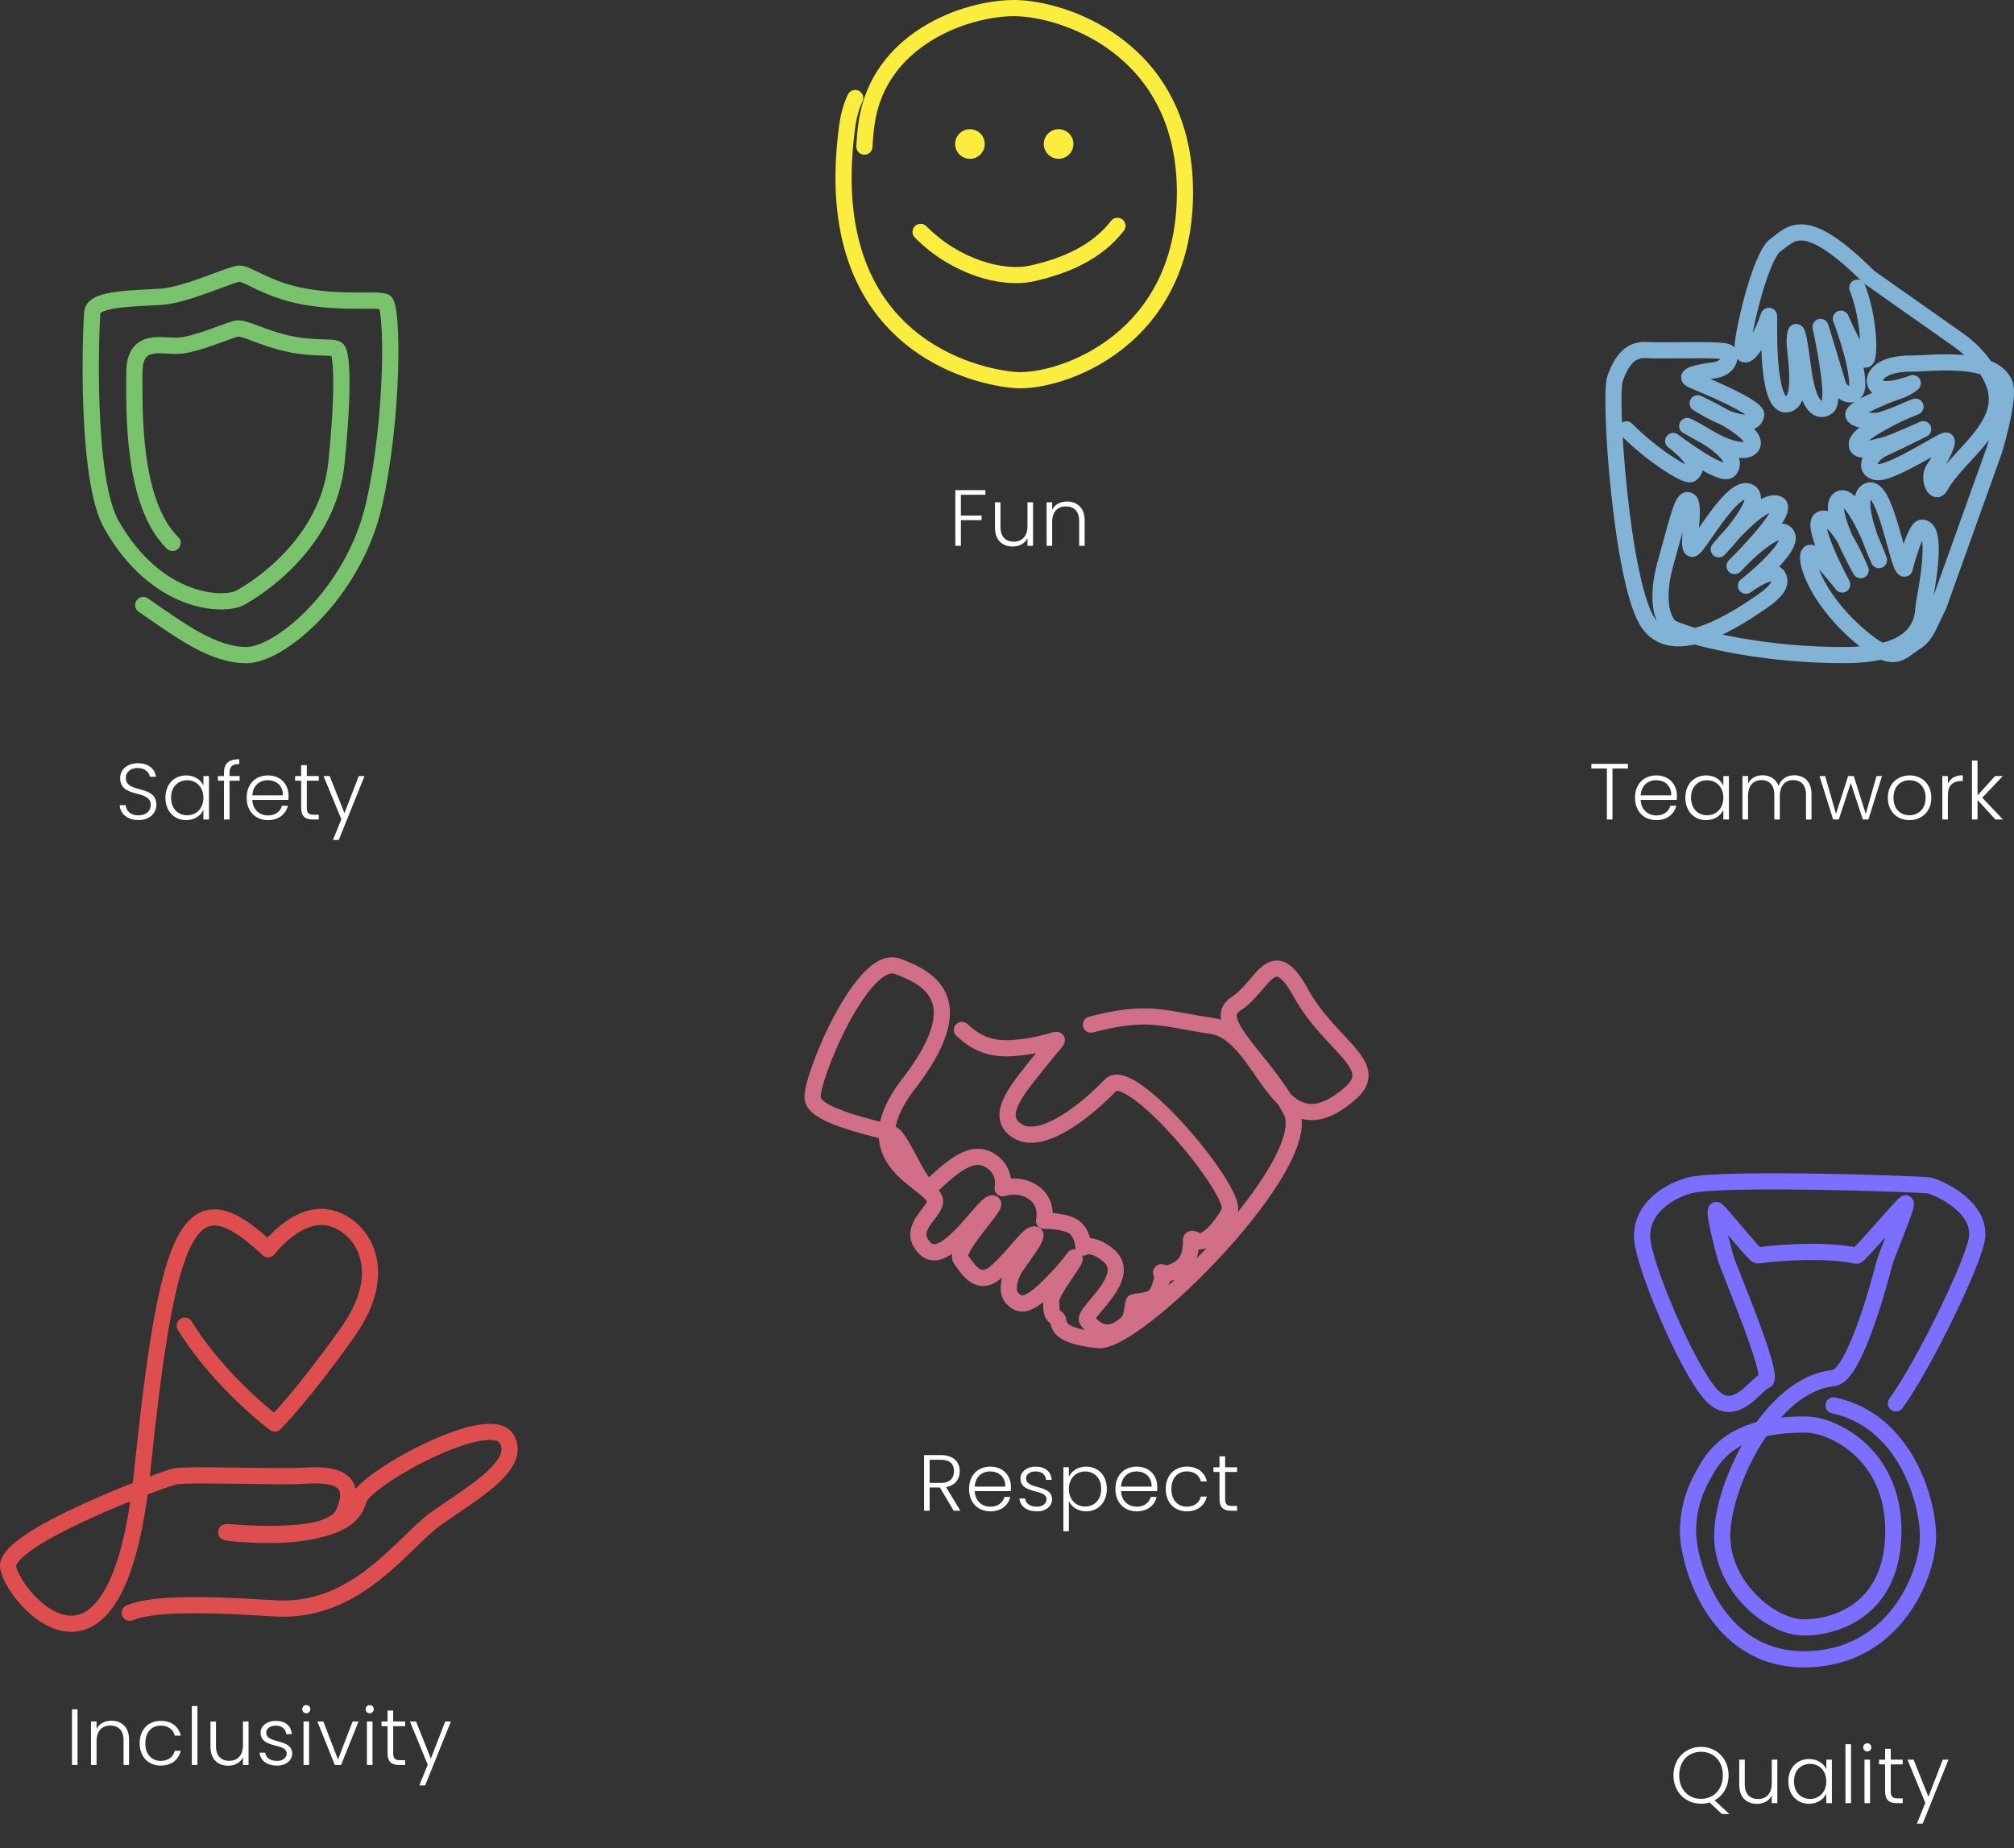 <?xml version="1.0" encoding="UTF-8"?><svg id="Layer_2" xmlns="http://www.w3.org/2000/svg" viewBox="0 0 303.409 278.417"><rect x="0" y="0" width="303.409" height="278.417" fill="#333333" stroke="none"/><g id="Content"><g id="Layer_31"><path d="M144.915,155.168c1.953,1.805,4.059,2.997,7.695,2.726,7.272-.546,8.141-3.134,4.553,1.363-3.584,4.494-7.665,8.854-3.833,11.171,3.833,2.317,10.878-3.677,13.968-6.949,3.09-3.268,19.405,16.348,17.923,19.07-1.482,2.726-3.833,5.04-4.943,4.36-1.11-.68-.832.119-.832.119,0,0,.045,2.28-1.051,3.439-1.099,1.159-2.644,1.601-3.246,1.259-.602-.342.201.68-.045,1.006-.249.323-.435,2.522-1.823,2.964-1.389.442-2.44.327-2.533.557-.093.227-.186,2.425-.958,3.071s-3.313,3.049-5.99-.379c-.888-1.136,7.298-6.629,3.068-9.923-2.533-1.976-3.647-1.088-3.647-1.088,0,0-.063-2.317-1.608-3.201-1.545-.884-4.327-.817-4.327-.817,0,0,.68-2.655-1.545-4.223-2.225-1.567-4.698-.68-4.698-.68,0,0,.62-2.522-1.731-4.085-2.347-1.567-4.754-.308-8.961,3.747-1.482,1.43-4.263-7.153-6.057-7.899-1.794-.75-11.435-2.451-11.866-5.244-.431-2.804,7.48-21.874,12.735-19.969,5.255,1.909,11.186,5.448,1.731,17.711-9.455,12.259,4.516,14.84,3.955,17.915-.308,1.705-4.39,4.085-1.422,6.949,2.967,2.86,8.631-6.674,10.031-6.856,1.404-.182-5.872,6.878-4.717,8.423,1.155,1.545,2.704,4.412,5.608,1.686,2.904-2.726,4.527-5.467,5.5-5.433.973.033-2.845,4.616-3.309,5.738-.464,1.125-1.051,2.93.048,3.985,1.096,1.055,2.225,1.344,5.838-2.317,3.617-3.662,3.29-4.256,3.476-3.799.186.461-3.599,5.006-3.554,6.403.048,1.396-.026,2.087.81,2.566.836.475-1.032,2.577,6.284,3.361,5.768.616,33.131-26.784,29.049-34.55-4.081-7.766-12.363-13.537-8.282-16.125,4.081-2.589,5.441-9.537,9.767-1.634,4.327,7.903,12.237,10.867,7.539,15.037-11.26,10.001-12.768-8.891-21.013-10.079-7.272-1.051-9.37-2.481-18.153-.186" style="fill:none; stroke:#d16f88; stroke-linecap:round; stroke-linejoin:round; stroke-width:2.436px;"/></g><g id="Layer_32"><path d="M279.802,43.341c1.82,4.535,1.953,10.751,1.255,10.837-1.044.126-3.729-6.165-3.729-6.165,0,0,2.47,6.354,2.47,9.946,0,2.459-2.499,1.393-2.904-.011-.405-1.404-2.629-8.69-2.629-8.69,0,0,2.459,10.889,1.058,12.01-.75.602-2.796,1.266-3.703-5.89-.906-7.153-1.166-5.563-1.252-4.141-.082,1.422,1.363,8.516-.761,9.548-3.354,1.63-3.094-10.551-3.086-12.337.007-1.786.019-.613-1.044,1.59-1.058,2.206-2.648,4.39-2.952,2.852-.308-1.541,2.592-14.306,4.951-15.962,2.358-1.656,4.245-4.999,14.079,4.802l13.537,9.533c1.575,1.107,2.971,2.507,4.07,4.171,1.337,2.017,2.225,4.185,1.27,6.952-1.382,4.015-6.31,7.457-8.137,10.907-.758,1.43-1.935-1.274-.995-2.626.943-1.352,2.522-4.412,1.801-4.308-.72.104-8.375,5.162-10.454,4.761-2.076-.405-.776-2.733.973-3.517s6.109-2.945,6.109-2.945c0,0-4.984,2.291-6.165,2.499-1.177.204-3.911,1.315-3.836-.282.074-1.597,5.723-4.223,6.677-4.698.954-.472,2.169-.91,2.169-.91,0,0-4.215,1.838-5.459,2.076s-3.985-.093-3.907-.932c.078-.839,4.802-2.845,6.525-3.402,1.723-.561,2.429-1.289,2.429-1.289,0,0-4.999,2.005-5.66.015-.364-1.096.954-2.971,5.303-2.956,3.153.011,12.27-1.304,14.179,2.964.587,1.311-.134,5.166-1.482,9.912l-8.423,23.508c-1.53,3.123-1.901,4.564-3.469,5.56-2.451,1.556-3.238,3.658-8.787-1.211-6.551-5.753-8.118-11.736-7.197-12.204.921-.464,4.902,4.75,4.902,4.75,0,0-4.902-9.01-3.227-9.819,2.433-1.174,6.009,7.662,6.009,7.662,0,0-5.742-9.998-2.964-10.815,2.106-.62,5.719,9.296,5.719,9.296,0,0-4.423-9.504-1.541-10.469,2.603-.873,4.453,12.025,5.407,11.75,0,0,1.56-6.154,2.603-6.176,2.644-.059.557,9.964.308,11.498-.253,1.534.438,7.606-11.691,7.702-11.364.089-22.353-2.236-26.442-4.13,0,0-2.908-2.072-.784-9.73,2.124-7.658,2.615-10.09,3.599-9.37.98.72-.572,7.658.49,7.209,1.062-.449,6.061-10.009,8.586-8.527,2.31,1.359-4.661,8.616-4.661,8.616,0,0,6.287-7.799,8.869-6.848,2.217.821-6.495,9.37-6.495,9.37,0,0,6.365-6.889,7.847-4.776,1.337,1.909-6.131,7.747-6.131,7.747,0,0,3.937-2.978,4.824-1.441.494.862.327,1.983-2.615,3.966-2.945,1.983-13.325,9.281-17.169,2.704-3.847-6.585-5.73-33.885-4.746-36.499.98-2.615,2.206-4.416,4.824-4.234,2.615.178,11.609-.271,12.181.36s.082,2.433-2.206,2.704-4.661.81-3.19,1.441,9.975,4.096,9.645,5.314c-.884,3.283-8.828-1.801-8.828-1.801,0,0,9.14,4.145,8.26,6.306-.427,1.047-2.618,1.144-6.299-.928-3.68-2.072-3.569-1.983-3.569-1.983,0,0,8.616,4.059,6.403,6.637-1.092,1.27-8.475-4.356-8.475-4.356,0,0,4.854,3.517,2.67,4.984-.657.442-6.013-2.949-9.712-6.733" style="fill:none; stroke:#80b3d5; stroke-linecap:round; stroke-linejoin:round; stroke-width:2.436px;"/></g><path d="M239.74,115.077h5.506v.695h-2.328v7.688h-.84v-7.688h-2.338v-.695Z" style="fill:#fff;"/><path d="M249.531,123.557c-1.859,0-3.215-1.295-3.215-3.371s1.332-3.369,3.215-3.369c1.918,0,3.094,1.367,3.094,3.034,0,.264,0,.432-.023.659h-5.434c.072,1.535,1.139,2.339,2.363,2.339,1.115,0,1.871-.587,2.109-1.463h.889c-.301,1.235-1.355,2.171-2.998,2.171ZM247.168,119.826h4.605c.035-1.523-1.068-2.291-2.279-2.291-1.188,0-2.23.768-2.326,2.291Z" style="fill:#fff;"/><path d="M257.03,116.817c1.32,0,2.219.707,2.592,1.535v-1.439h.838v6.549h-.838v-1.451c-.385.839-1.297,1.547-2.604,1.547-1.787,0-3.119-1.332-3.119-3.383s1.332-3.357,3.131-3.357ZM257.186,117.548c-1.379,0-2.436.96-2.436,2.626,0,1.655,1.057,2.65,2.436,2.65,1.344,0,2.436-1.007,2.436-2.639s-1.092-2.638-2.436-2.638Z" style="fill:#fff;"/><path d="M272.074,119.719c0-1.451-.756-2.195-1.918-2.195-1.188,0-2.027.792-2.027,2.387v3.551h-.828v-3.742c0-1.451-.768-2.195-1.93-2.195-1.199,0-2.027.792-2.027,2.387v3.551h-.84v-6.549h.84v1.127c.42-.827,1.246-1.247,2.17-1.247,1.092,0,2.027.516,2.424,1.607.359-1.067,1.318-1.607,2.361-1.607,1.451,0,2.604.911,2.604,2.831v3.838h-.828v-3.742Z" style="fill:#fff;"/><path d="M274.108,116.912h.852l1.631,5.697,1.836-5.697h.84l1.811,5.709,1.619-5.709h.828l-2.051,6.549h-.84l-1.811-5.494-1.812,5.494h-.852l-2.051-6.549Z" style="fill:#fff;"/><path d="M287.655,123.557c-1.848,0-3.252-1.295-3.252-3.371s1.439-3.369,3.275-3.369c1.848,0,3.273,1.283,3.273,3.369s-1.451,3.371-3.297,3.371ZM287.655,122.824c1.234,0,2.434-.839,2.434-2.639s-1.176-2.638-2.422-2.638-2.412.839-2.412,2.638,1.152,2.639,2.4,2.639Z" style="fill:#fff;"/><path d="M293.451,123.461h-.84v-6.549h.84v1.163c.359-.804,1.115-1.283,2.242-1.283v.876h-.229c-1.09,0-2.014.491-2.014,2.135v3.658Z" style="fill:#fff;"/><path d="M297.074,114.586h.84v5.252l2.639-2.926h1.176l-3.105,3.262,3.129,3.287h-1.139l-2.699-2.939v2.939h-.84v-8.875Z" style="fill:#fff;"/><g id="Layer_35"><path d="M138.69,34.936c5.24,5.296,12.334,7.234,16.738,6.265,5.032-1.11,9.801-3.16,12.913-7.175" style="fill:none; stroke:#faed3e; stroke-linecap:round; stroke-linejoin:round; stroke-width:2.436px;"/><path d="M128.837,14.766c-.542,1.118-.969,2.525-1.207,4.275-4.497,33.045,19.891,37.821,25.343,38.215,6.67.483,26.038-5.935,25.532-29.113-.461-21.146-18.502-26.925-25.748-26.925s-20.385,4.616-22.201,17.332c-.175,1.222-.282,2.399-.334,3.539" style="fill:none; stroke:#faed3e; stroke-linecap:round; stroke-linejoin:round; stroke-width:2.436px;"/><circle cx="146.121" cy="21.692" r="2.232" style="fill:#faed3e;"/><circle cx="159.48" cy="21.692" r="2.232" style="fill:#faed3e;"/></g><path d="M143.92,73.842h4.533v.695h-3.695v3.131h3.119v.695h-3.119v3.861h-.838v-8.383Z" style="fill:#fff;"/><path d="M155.629,82.225h-.84v-1.15c-.396.827-1.26,1.259-2.23,1.259-1.488,0-2.664-.911-2.664-2.831v-3.825h.828v3.729c0,1.451.791,2.195,1.99,2.195,1.225,0,2.076-.768,2.076-2.363v-3.562h.84v6.548Z" style="fill:#fff;"/><path d="M162.576,78.484c0-1.452-.791-2.194-1.99-2.194-1.225,0-2.076.768-2.076,2.361v3.574h-.838v-6.548h.838v1.115c.42-.815,1.26-1.235,2.232-1.235,1.486,0,2.662.912,2.662,2.83v3.838h-.828v-3.741Z" style="fill:#fff;"/><g id="Layer_33"><path d="M21.578,91.152c5.608,3.862,10.473,7.539,15.561,7.539s16.192-9.396,19.2-22.654c3.008-13.258,2.86-30.045,1.634-30.565-1.226-.483-6.165.26-12.033-.78-5.868-1.04-8.653-3.602-9.99-3.454-1.374.149-7.799,3.157-11.476,3.454-3.677.297-10.25.149-10.547,2.265-.26,2.117-1.114,25.068,2.86,32.087,6.833,12.033,16.935,12.367,19.423,10.993,2.451-1.337,13.258-8.096,14.484-20.389s.668-16.378.149-16.972c-.557-.594-3.268,0-7.39-.891-4.085-.891-6.685-2.563-7.91-2.265-1.226.297-6.016,2.414-8.616,2.563-2.6.149-6.685-1.337-6.685,4.085s-.409,19.572,5.756,25.625" style="fill:none; stroke:#78c36c; stroke-linecap:round; stroke-linejoin:round; stroke-width:2.451px;"/></g><path d="M20.863,123.545c-1.679,0-2.782-.96-2.83-2.243h.888c.071.695.587,1.535,1.942,1.535,1.163,0,1.847-.684,1.847-1.548,0-2.471-4.605-.911-4.605-4.065,0-1.295,1.067-2.243,2.687-2.243,1.596,0,2.555.889,2.699,2.039h-.912c-.096-.588-.659-1.307-1.822-1.318-.983-.013-1.8.527-1.8,1.498,0,2.424,4.605.936,4.605,4.055,0,1.139-.923,2.291-2.698,2.291Z" style="fill:#fff;"/><path d="M28.052,116.817c1.319,0,2.219.707,2.591,1.535v-1.439h.839v6.549h-.839v-1.451c-.384.839-1.296,1.547-2.603,1.547-1.787,0-3.118-1.332-3.118-3.383s1.331-3.357,3.13-3.357ZM28.208,117.548c-1.38,0-2.436.96-2.436,2.626,0,1.655,1.056,2.65,2.436,2.65,1.343,0,2.435-1.007,2.435-2.639s-1.092-2.638-2.435-2.638Z" style="fill:#fff;"/><path d="M33.741,117.619h-.912v-.707h.912v-.456c0-1.403.659-2.075,2.314-2.075v.721c-1.115,0-1.476.407-1.476,1.354v.456h1.523v.707h-1.523v5.842h-.839v-5.842Z" style="fill:#fff;"/><path d="M40.375,123.557c-1.859,0-3.215-1.295-3.215-3.371s1.332-3.369,3.215-3.369c1.919,0,3.094,1.367,3.094,3.034,0,.264,0,.432-.023.659h-5.434c.072,1.535,1.14,2.339,2.363,2.339,1.115,0,1.871-.587,2.11-1.463h.888c-.3,1.235-1.355,2.171-2.998,2.171ZM38.012,119.826h4.605c.036-1.523-1.067-2.291-2.278-2.291-1.188,0-2.23.768-2.327,2.291Z" style="fill:#fff;"/><path d="M45.368,117.619h-.911v-.707h.911v-1.643h.852v1.643h1.799v.707h-1.799v4.066c0,.803.276,1.055,1.031,1.055h.768v.721h-.899c-1.14,0-1.751-.469-1.751-1.775v-4.066Z" style="fill:#fff;"/><path d="M54.054,116.912h.863l-3.886,9.631h-.876l1.271-3.119-2.687-6.512h.924l2.23,5.589,2.159-5.589Z" style="fill:#fff;"/><g id="Layer_36"><path d="M19.553,242.973c3.016-1.24,9.095-1.489,21.833-.668,12.423.798,19.312-9.99,24.389-13.589,5.077-3.595,13.054-8.022,10.517-12.003-2.54-3.981-19.505,5.073-22.001,8.672-.784,1.133.093,6.967-19.583,5.463-4.353-.334,14.807,2.399,17.106-2.997,2.299-5.396-1.994-5.794-5.983-5.53-3.989.267-17.648-.334-19.583.134-1.935.468-25.506,9.192-25.024,13.589.483,4.397,16.296,23.126,20.188-14.254,3.866-37.168,7.012-44.896,18.978-33.573,0,0,4.23-5.612,8.947-4.806,4.713.806,10.035,7.468,3.023,17.325-7.012,9.86-10.971,13.723-10.971,13.723,0,0-8.311-6.224-13.555-14.751" style="fill:none; stroke:#df4e4e; stroke-linecap:round; stroke-linejoin:round; stroke-width:2.436px;"/></g><path d="M10.841,257.514h.839v8.383h-.839v-8.383Z" style="fill:#fff;"/><path d="M18.614,262.155c0-1.452-.792-2.194-1.991-2.194-1.224,0-2.075.768-2.075,2.361v3.574h-.84v-6.548h.84v1.115c.42-.815,1.26-1.235,2.23-1.235,1.487,0,2.663.912,2.663,2.83v3.838h-.827v-3.741Z" style="fill:#fff;"/><path d="M24.219,259.252c1.644,0,2.711.876,3.011,2.231h-.899c-.217-.936-1.008-1.511-2.111-1.511-1.283,0-2.327.875-2.327,2.65s1.044,2.662,2.327,2.662c1.104,0,1.883-.563,2.111-1.523h.899c-.3,1.308-1.367,2.231-3.011,2.231-1.847,0-3.179-1.296-3.179-3.37s1.332-3.371,3.179-3.371Z" style="fill:#fff;"/><path d="M28.9,257.022h.84v8.875h-.84v-8.875Z" style="fill:#fff;"/><path d="M37.442,265.897h-.84v-1.15c-.396.827-1.26,1.259-2.23,1.259-1.487,0-2.663-.911-2.663-2.831v-3.825h.828v3.729c0,1.451.791,2.195,1.99,2.195,1.224,0,2.075-.768,2.075-2.363v-3.562h.84v6.548Z" style="fill:#fff;"/><path d="M41.738,265.993c-1.487,0-2.53-.743-2.638-1.943h.863c.071.72.695,1.235,1.763,1.235.936,0,1.463-.504,1.463-1.127,0-1.619-3.934-.672-3.934-3.131,0-.971.924-1.775,2.303-1.775,1.403,0,2.327.744,2.398,2.004h-.839c-.048-.732-.588-1.283-1.583-1.283-.876,0-1.428.467-1.428,1.043,0,1.775,3.874.828,3.91,3.143,0,1.055-.924,1.835-2.279,1.835Z" style="fill:#fff;"/><path d="M45.532,257.49c0-.36.275-.612.611-.612s.612.252.612.612-.276.623-.612.623-.611-.264-.611-.623ZM45.724,259.349h.84v6.548h-.84v-6.548Z" style="fill:#fff;"/><path d="M48.711,259.349l2.207,5.733,2.207-5.733h.888l-2.627,6.548h-.947l-2.627-6.548h.899Z" style="fill:#fff;"/><path d="M55.084,257.49c0-.36.275-.612.611-.612s.612.252.612.612-.276.623-.612.623-.611-.264-.611-.623ZM55.277,259.349h.839v6.548h-.839v-6.548Z" style="fill:#fff;"/><path d="M58.383,260.057h-.911v-.708h.911v-1.644h.852v1.644h1.799v.708h-1.799v4.065c0,.804.276,1.056,1.031,1.056h.768v.719h-.899c-1.14,0-1.751-.467-1.751-1.774v-4.065Z" style="fill:#fff;"/><path d="M67.07,259.349h.863l-3.886,9.631h-.876l1.271-3.118-2.687-6.513h.924l2.23,5.589,2.159-5.589Z" style="fill:#fff;"/><g id="Layer_34"><path d="M276.226,211.727c10.751,2.288,14.228,14.294,14.228,19.765,0,5.82-5.125,18.491-18.688,18.491s-17.466-14.729-17.466-19.197,1.567-7.368,3.008-9.801c3.588-6.054,10.889-6.377,14.748-6.377s13.177,4.26,13.177,16.01-8.467,14.562-13.47,14.562-12.315-6.18-12.315-13.789,7.19-22.818,16.768-23.776c3.313-.331,7.234-15.672,7.662-17.265.457-1.679,3.617-8.928,3.205-9.069-.26-.093-7.001,7.974-7.394,7.892-4.271-.873-10.395-.616-14.926-.041-.412.052-5.905-6.915-6.195-6.848-.457.108.713,4.757,1.382,7.183.487,1.712,7.513,18.042,6.009,18.536-1.504.498-4.613,6.05-8.215,2.08-3.599-3.97-10.224-19.616-10.358-23.642-.186-4.668,4.431-7.138,7.138-7.855,4.772-1.266,35.032-.201,36.083,0,1.047.201,7.691,2.945,7.253,7.743-.334,3.528-8.122,19.464-12.241,25.102" style="fill:none; stroke:#7c6eff; stroke-linecap:round; stroke-linejoin:round; stroke-width:2.436px;"/></g><path d="M258.298,271.229l2.242,2.063h-1.127l-1.871-1.739c-.408.12-.84.18-1.283.18-2.351,0-4.15-1.763-4.15-4.281,0-2.506,1.8-4.281,4.15-4.281s4.149,1.775,4.149,4.281c0,1.715-.827,3.082-2.11,3.777ZM256.259,271.002c1.858,0,3.286-1.355,3.286-3.551s-1.428-3.538-3.286-3.538-3.286,1.343-3.286,3.538,1.427,3.551,3.286,3.551Z" style="fill:#fff;"/><path d="M267.754,271.649h-.84v-1.15c-.396.827-1.26,1.259-2.23,1.259-1.487,0-2.663-.911-2.663-2.831v-3.825h.828v3.729c0,1.451.791,2.195,1.99,2.195,1.224,0,2.075-.768,2.075-2.363v-3.562h.84v6.548Z" style="fill:#fff;"/><path d="M272.543,265.004c1.319,0,2.219.709,2.591,1.535v-1.438h.839v6.548h-.839v-1.451c-.384.84-1.296,1.548-2.603,1.548-1.787,0-3.118-1.331-3.118-3.382s1.331-3.359,3.13-3.359ZM272.699,265.736c-1.38,0-2.436.959-2.436,2.627,0,1.654,1.056,2.65,2.436,2.65,1.343,0,2.435-1.008,2.435-2.639s-1.092-2.639-2.435-2.639Z" style="fill:#fff;"/><path d="M278.017,262.774h.839v8.875h-.839v-8.875Z" style="fill:#fff;"/><path d="M280.693,263.242c0-.36.275-.612.611-.612s.612.252.612.612-.276.623-.612.623-.611-.264-.611-.623ZM280.884,265.101h.84v6.548h-.84v-6.548Z" style="fill:#fff;"/><path d="M283.992,265.809h-.911v-.708h.911v-1.644h.852v1.644h1.799v.708h-1.799v4.065c0,.804.276,1.056,1.031,1.056h.768v.719h-.899c-1.14,0-1.751-.467-1.751-1.774v-4.065Z" style="fill:#fff;"/><path d="M292.678,265.101h.863l-3.886,9.631h-.876l1.271-3.118-2.687-6.513h.924l2.23,5.589,2.159-5.589Z" style="fill:#fff;"/><path d="M141.729,219.213c1.943,0,2.855,1.055,2.855,2.435,0,1.151-.648,2.123-2.064,2.387l2.16,3.562h-1.008l-2.076-3.502h-1.547v3.502h-.838v-8.383h2.518ZM141.729,219.92h-1.68v3.49h1.691c1.367,0,1.979-.743,1.979-1.763,0-1.056-.574-1.728-1.99-1.728Z" style="fill:#fff;"/><path d="M149.205,227.693c-1.859,0-3.215-1.296-3.215-3.37,0-2.087,1.332-3.371,3.215-3.371,1.918,0,3.094,1.368,3.094,3.035,0,.264,0,.432-.023.66h-5.434c.072,1.535,1.139,2.338,2.363,2.338,1.115,0,1.871-.588,2.109-1.463h.889c-.301,1.235-1.355,2.171-2.998,2.171ZM146.842,223.963h4.605c.035-1.523-1.068-2.291-2.279-2.291-1.188,0-2.23.768-2.326,2.291Z" style="fill:#fff;"/><path d="M156.213,227.693c-1.486,0-2.531-.743-2.639-1.943h.863c.072.72.695,1.235,1.764,1.235.936,0,1.463-.504,1.463-1.127,0-1.619-3.934-.672-3.934-3.131,0-.971.924-1.775,2.303-1.775,1.402,0,2.326.744,2.398,2.004h-.84c-.047-.732-.588-1.283-1.582-1.283-.877,0-1.428.467-1.428,1.043,0,1.775,3.873.828,3.91,3.143,0,1.055-.924,1.835-2.279,1.835Z" style="fill:#fff;"/><path d="M163.627,220.951c1.787,0,3.119,1.309,3.119,3.359s-1.332,3.382-3.119,3.382c-1.307,0-2.219-.72-2.602-1.535v4.533h-.828v-9.643h.828v1.438c.383-.826,1.295-1.535,2.602-1.535ZM163.459,221.684c-1.33,0-2.434,1.008-2.434,2.639s1.104,2.639,2.434,2.639c1.379,0,2.436-.996,2.436-2.65,0-1.668-1.057-2.627-2.436-2.627Z" style="fill:#fff;"/><path d="M171.248,227.693c-1.859,0-3.213-1.296-3.213-3.37,0-2.087,1.33-3.371,3.213-3.371,1.92,0,3.094,1.368,3.094,3.035,0,.264,0,.432-.023.66h-5.434c.072,1.535,1.141,2.338,2.363,2.338,1.115,0,1.871-.588,2.111-1.463h.887c-.299,1.235-1.355,2.171-2.998,2.171ZM168.885,223.963h4.605c.037-1.523-1.066-2.291-2.277-2.291-1.188,0-2.23.768-2.328,2.291Z" style="fill:#fff;"/><path d="M178.797,220.951c1.643,0,2.711.876,3.01,2.231h-.898c-.217-.936-1.008-1.511-2.111-1.511-1.283,0-2.328.875-2.328,2.65s1.045,2.662,2.328,2.662c1.104,0,1.883-.563,2.111-1.523h.898c-.299,1.308-1.367,2.231-3.01,2.231-1.848,0-3.178-1.296-3.178-3.37s1.33-3.371,3.178-3.371Z" style="fill:#fff;"/><path d="M183.717,221.756h-.91v-.708h.91v-1.644h.852v1.644h1.799v.708h-1.799v4.065c0,.804.277,1.056,1.031,1.056h.768v.719h-.898c-1.141,0-1.752-.467-1.752-1.774v-4.065Z" style="fill:#fff;"/></g></svg>